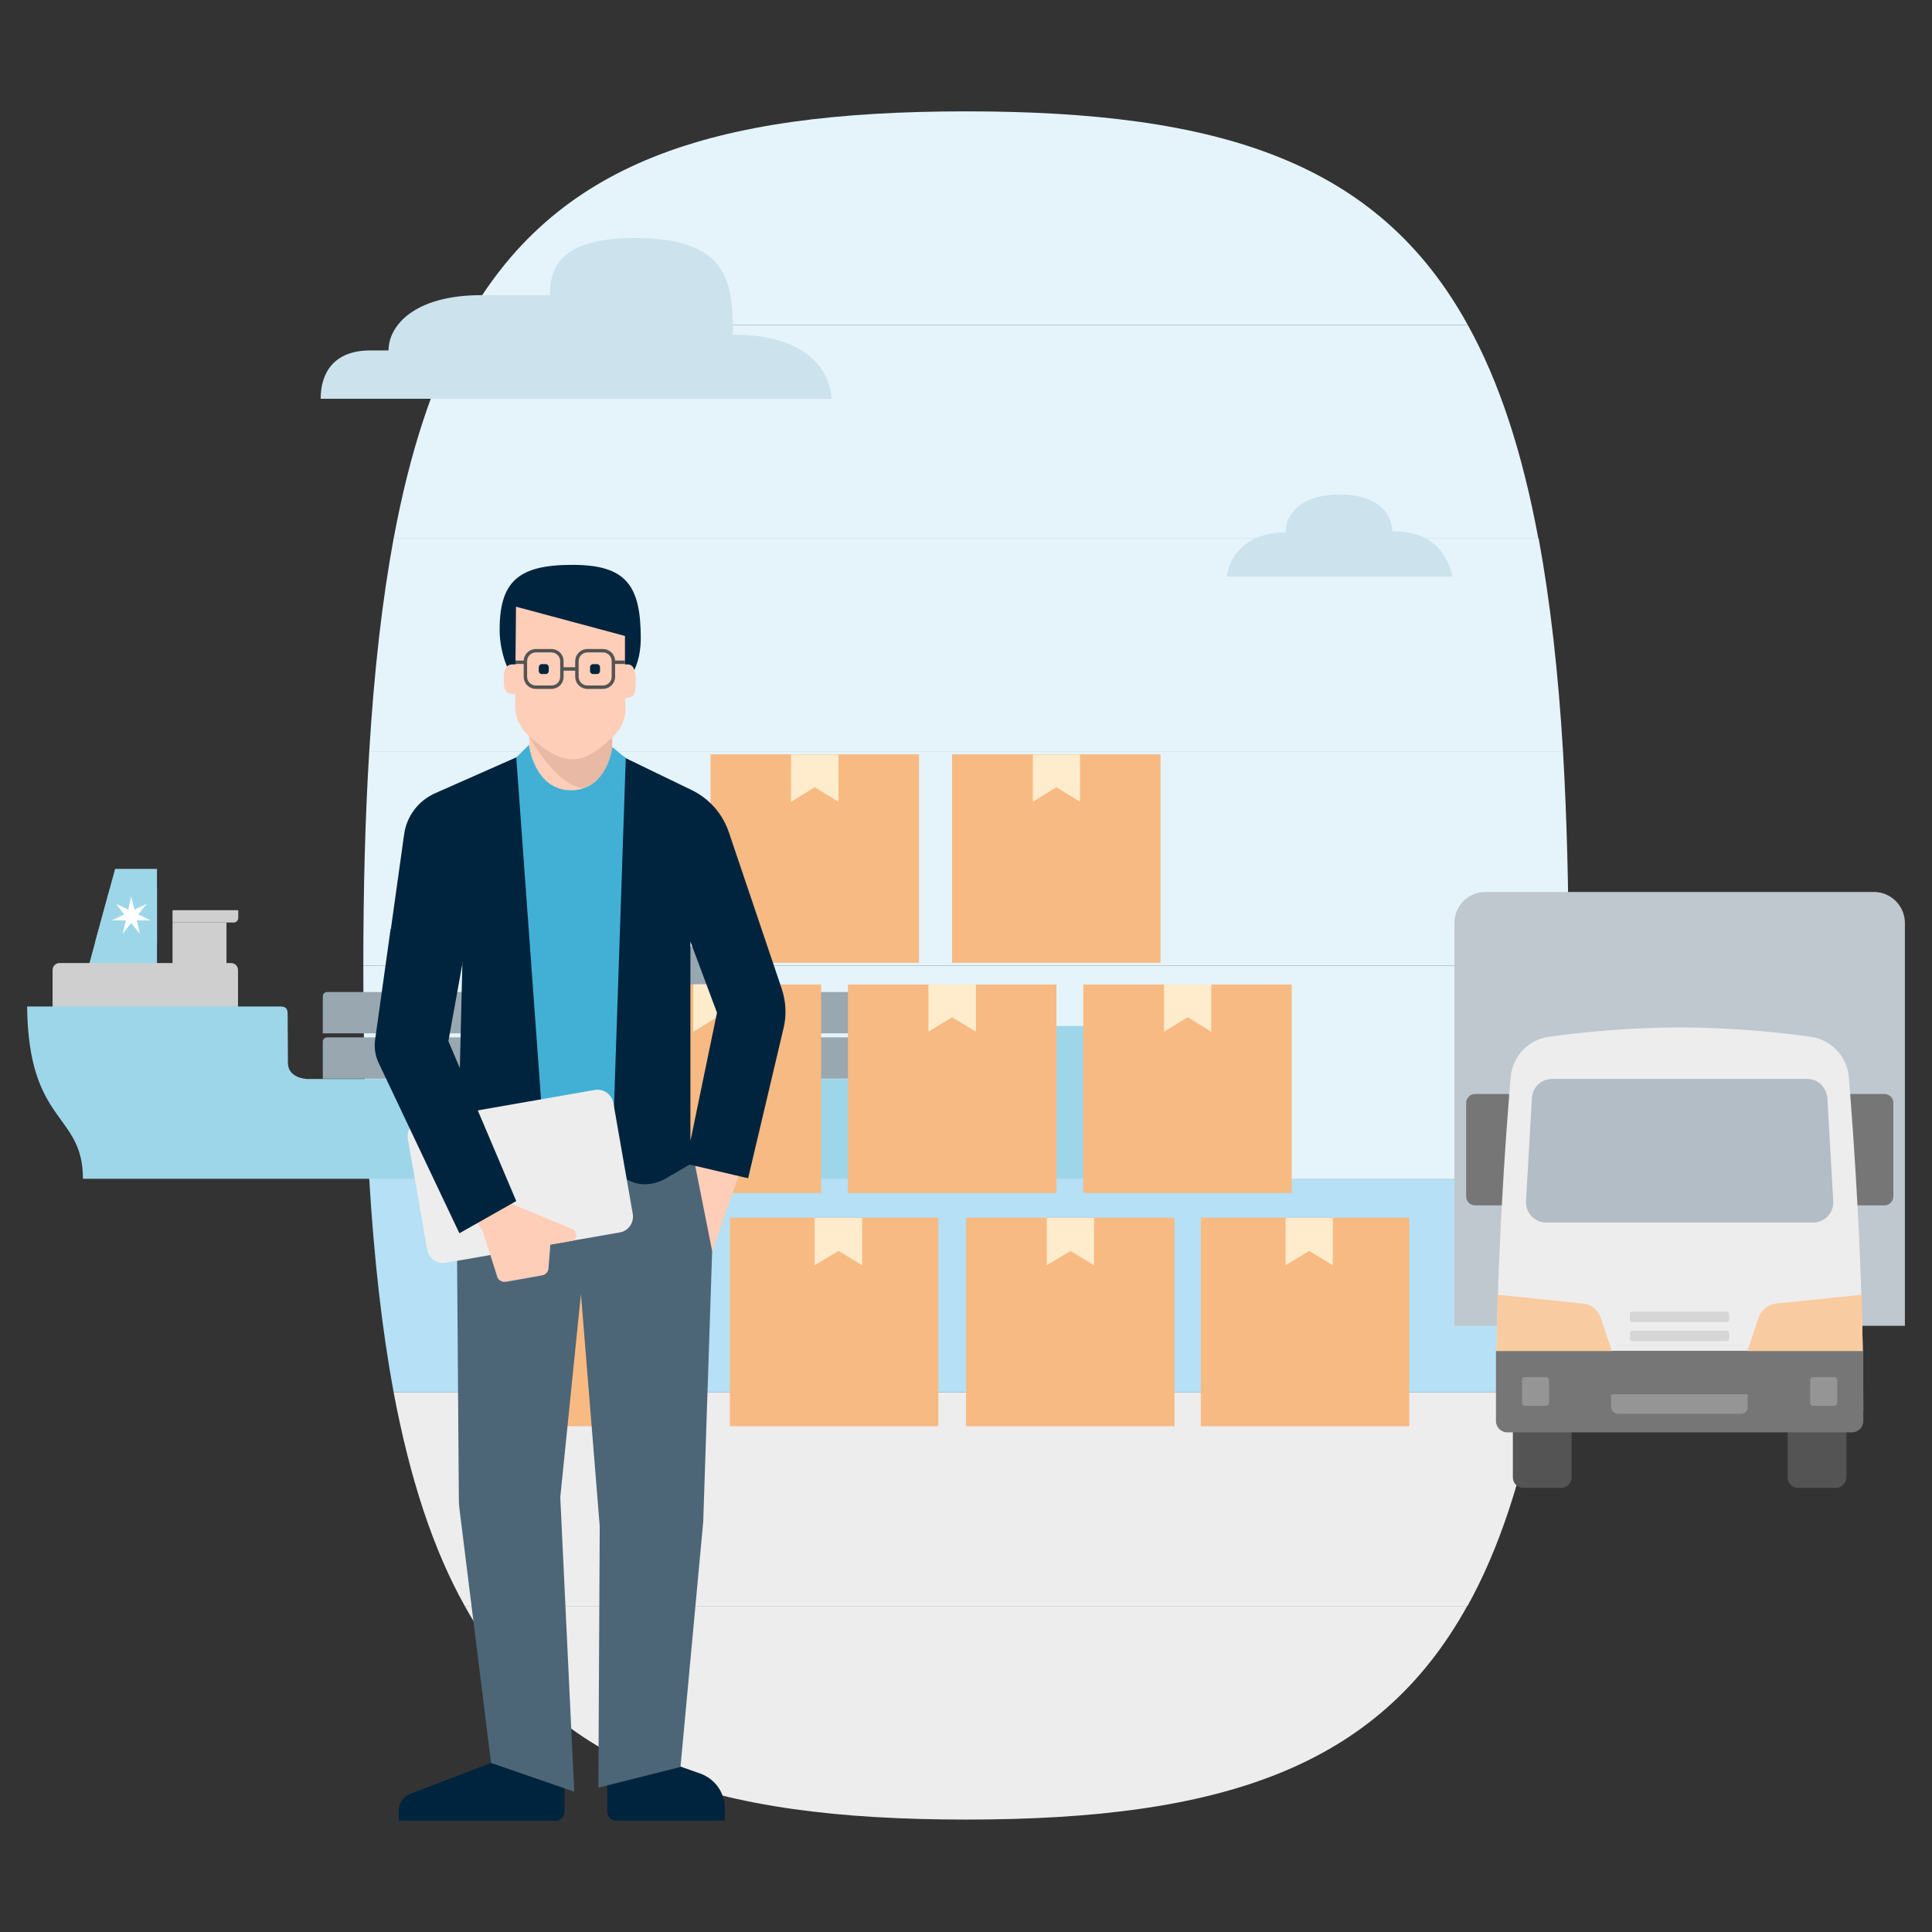 <?xml version="1.0" encoding="utf-8"?>
<!-- Generator: Adobe Illustrator 24.1.2, SVG Export Plug-In . SVG Version: 6.00 Build 0)  -->
<svg version="1.1" id="Layer_1" xmlns="http://www.w3.org/2000/svg" xmlns:xlink="http://www.w3.org/1999/xlink" x="0px" y="0px"
	 viewBox="0 0 720 720" style="enable-background:new 0 0 720 720;" xml:space="preserve">
<rect x="0" y="0" width="720" height="720" fill="#333333" stroke="none"/>
<style type="text/css">
	.st0{fill:#B5E0F5;}
	.st1{fill:#EDEDED;}
	.st2{fill:#E5F4FB;}
	.st3{fill:#9DD6E9;}
	.st4{fill:#99A7B1;}
	.st5{fill:#CFCFCF;}
	.st6{fill:#FFFFFF;}
	.st7{fill:#CCE3EE;}
	.st8{fill:#545454;}
	.st9{fill:#BFC8CE;}
	.st10{fill:#767676;}
	.st11{fill:#B2BDC5;}
	.st12{fill:#F9CBA1;}
	.st13{fill:#D6D6D6;}
	.st14{fill:#959595;}
	.st15{fill:#F7BA83;}
	.st16{fill:#FFECCC;}
	.st17{fill:#00243D;}
	.st18{fill:#FFCEB8;}
	.st19{fill:#E8BAA5;}
	.st20{fill:none;stroke:#545454;stroke-width:1.28;stroke-miterlimit:10;}
	.st21{fill:#4C6677;}
	.st22{fill:#141414;}
	.st23{fill:#42B0D5;}
</style>
<g>
	<path class="st0" d="M146.7,518.9h426.5c4.4-23.3,7.4-49.7,9.2-79.6H137.6C139.4,469.3,142.4,495.7,146.7,518.9z"/>
	<path class="st1" d="M360,678.1c94.6,0,153.3-19,186.8-79.6H173.2C206.7,659.1,265.4,678.1,360,678.1z"/>
	<path class="st1" d="M173.2,598.5h373.7c11.7-21.1,20.4-47.3,26.4-79.6H146.7C152.8,551.2,161.4,577.4,173.2,598.5z"/>
	<path class="st2" d="M137.6,439.4h444.8c1.5-24.2,2.2-50.6,2.2-79.6H135.4C135.4,388.7,136.1,415.2,137.6,439.4z"/>
	<path class="st2" d="M135.4,359.8h449.2c0-28.9-0.7-55.4-2.1-79.6H137.6C136.1,304.4,135.4,330.8,135.4,359.8z"/>
	<path class="st2" d="M146.7,200.6c-4.3,23.3-7.3,49.7-9.1,79.6h444.9c-1.8-29.9-4.8-56.3-9.1-79.6H146.7z"/>
	<path class="st2" d="M547,121.1H173c-11.7,21.1-20.3,47.3-26.3,79.6h426.6C567.3,168.4,558.7,142.2,547,121.1z"/>
	<path class="st2" d="M360,41.5c-94.7,0-153.5,18.8-187,79.6h374C513.5,60.3,454.7,41.5,360,41.5z"/>
</g>
<g>
	<polygon class="st3" points="58.5,360.9 58.5,323.8 42.9,323.8 32.8,360.9 	"/>
	<path class="st4" d="M175.6,385.1v-13.8c0-0.9,0.7-1.6,1.6-1.6h50.3c0.9,0,1.6,0.7,1.6,1.6v13.8H175.6z"/>
	<path class="st4" d="M175.6,368.1v-13.8c0-0.9,0.7-1.6,1.6-1.6h50.3c0.9,0,1.6,0.7,1.6,1.6v13.8H175.6z"/>
	<path class="st4" d="M175.6,351.1v-13.8c0-0.9,0.7-1.6,1.6-1.6h50.3c0.9,0,1.6,0.7,1.6,1.6v13.8H175.6z"/>
	<path class="st4" d="M120.3,402v-13.8c0-0.9,0.7-1.6,1.6-1.6h50.3c0.9,0,1.6,0.7,1.6,1.6V402H120.3z"/>
	<path class="st4" d="M120.3,385.1v-13.8c0-0.9,0.7-1.6,1.6-1.6h50.3c0.9,0,1.6,0.7,1.6,1.6v13.8H120.3z"/>
	<path class="st4" d="M175.6,402v-13.8c0-0.9,0.7-1.6,1.6-1.6h50.3c0.9,0,1.6,0.7,1.6,1.6V402H175.6z"/>
	<path class="st4" d="M231,385.1v-13.8c0-0.9,0.7-1.6,1.6-1.6h50.3c0.9,0,1.6,0.7,1.6,1.6v13.8H231z"/>
	<path class="st4" d="M286.3,385.1v-13.8c0-0.9,0.7-1.6,1.6-1.6h50.3c0.9,0,1.6,0.7,1.6,1.6v13.8H286.3z"/>
	<path class="st4" d="M231,368.1v-13.8c0-0.9,0.7-1.6,1.6-1.6h50.3c0.9,0,1.6,0.7,1.6,1.6v13.8H231z"/>
	<path class="st4" d="M231,402v-13.8c0-0.9,0.7-1.6,1.6-1.6h50.3c0.9,0,1.6,0.7,1.6,1.6V402H231z"/>
	<path class="st4" d="M286.3,402v-13.8c0-0.9,0.7-1.6,1.6-1.6h50.3c0.9,0,1.6,0.7,1.6,1.6V402H286.3z"/>
	<rect x="64.3" y="343.8" class="st5" width="20.1" height="17"/>
	<path class="st5" d="M19.6,377.3v-15.8c0-1.5,1.2-2.6,2.6-2.6h63.9c1.5,0,2.6,1.2,2.6,2.6v15.9H19.6V377.3z"/>
	<path class="st5" d="M64.3,339.2h24.5v2.9c0,0.9-0.8,1.7-1.7,1.7H64.3V339.2z"/>
	<polygon class="st3" points="35.4,351.3 58.5,351.3 58.5,331.3 40.9,331.3 	"/>
	<polygon class="st6" points="46.3,340.8 43.2,336.8 43.2,336.8 47.8,339 48.9,334 48.9,334 50.1,339 54.7,336.8 54.7,336.8 
		51.5,340.8 56.1,343 56.1,343 51,343 52.1,348 52.1,348 48.9,344 45.7,348 45.7,348 46.9,343 41.7,343 41.7,343 	"/>
	<path class="st3" d="M107.2,377.9c0,4.6,0.1,13.9,0.1,18.2c0,5.8,7.1,6,7.1,6h224c13.5,0,16.9-13,17.6-17.9
		c0.2-1.1,1.2-1.9,2.6-1.9l90.3,0.1l-35.4,35.1c9.3,3.7,14.3,11.6,14.3,21.8H30.9c0-24.8-20.3-19.9-20.8-64.2h94.5
		C106.7,375.1,107.2,376.2,107.2,377.9"/>
</g>
<g>
	<path class="st7" d="M309.9,148.6H119.5c0-9.3,4.6-18,18.5-18h6.8c0-9.3,9.7-20.6,34.5-20.6h25.6c0-12.3,6.2-21.3,31.9-21.3
		c35.3,0,36.3,17.2,36.3,36C310.4,124.7,309.9,148.6,309.9,148.6z"/>
</g>
<g>
	<path class="st7" d="M518.9,198c0-4.8-3.5-13.7-19.6-13.7s-20.2,8.6-20.2,14.1c-12.3,0-20.3,6.3-22,16.5h84.3
		C539.2,206.6,534.5,198,518.9,198z"/>
</g>
<g>
	<g>
		<path class="st8" d="M581.8,554.5h-14.1c-2.1,0-3.9-1.7-3.9-3.9v-21.3c0-2.1,1.7-3.9,3.9-3.9h14.1c2.1,0,3.9,1.7,3.9,3.9v21.3
			C585.6,552.8,583.9,554.5,581.8,554.5z"/>
		<path class="st8" d="M684.2,554.5h-14.1c-2.1,0-3.9-1.7-3.9-3.9v-21.3c0-2.1,1.7-3.9,3.9-3.9h14.1c2.1,0,3.9,1.7,3.9,3.9v21.3
			C688,552.8,686.3,554.5,684.2,554.5z"/>
	</g>
	<path class="st9" d="M709.9,494.1H542V344c0-6.4,5.2-11.6,11.6-11.6h144.7c6.4,0,11.6,5.2,11.6,11.6L709.9,494.1L709.9,494.1z"/>
	<g>
		<path class="st10" d="M561.6,449.2h-11.9c-1.8,0-3.3-1.5-3.3-3.3V411c0-1.8,1.5-3.3,3.3-3.3h11.9c1.8,0,3.3,1.5,3.3,3.3v34.9
			C564.9,447.7,563.4,449.2,561.6,449.2z"/>
		<path class="st10" d="M702.3,449.2h-11.9c-1.8,0-3.3-1.5-3.3-3.3V411c0-1.8,1.5-3.3,3.3-3.3h11.9c1.8,0,3.3,1.5,3.3,3.3v34.9
			C705.6,447.7,704.1,449.2,702.3,449.2z"/>
	</g>
	<path class="st1" d="M694.4,525.4H557.5c0-52.9,3.6-101.8,5.5-124.1c0.7-7.6,6.5-13.8,14.1-14.9c11.3-1.6,29.1-3.5,48.9-3.5
		c19.8,0,37.6,1.9,48.9,3.5c7.6,1.1,13.4,7.3,14.1,14.9C690.8,423.6,694.4,472.5,694.4,525.4z"/>
	<path class="st11" d="M675.7,455.6h-99.5c-4.3,0-7.7-3.6-7.5-7.9l2.2-38.5c0.2-4,3.5-7.1,7.5-7.1h95.1c4,0,7.2,3.1,7.5,7.1
		l2.2,38.5C683.4,452,680,455.6,675.7,455.6z"/>
	<path class="st10" d="M690.2,533.8H561.7c-2.3,0-4.2-1.9-4.2-4.2v-26.2h136.9v26.2C694.4,531.9,692.5,533.8,690.2,533.8z"/>
	<path class="st12" d="M558.1,482.5l31.9,3.3c3,0.3,5.5,2.3,6.5,5.2l4.2,12.5h-43L558.1,482.5z"/>
	<path class="st12" d="M693.8,482.5l-31.9,3.3c-3,0.3-5.5,2.3-6.5,5.2l-4.2,12.5h43L693.8,482.5z"/>
	<path class="st13" d="M644.4,496.9v2c0,0.5-0.4,0.9-0.9,0.9h-35.2c-0.5,0-0.9-0.4-0.9-0.9v-2.1c0-0.5,0.4-0.9,0.9-0.9h35.2
		C644,496,644.4,496.4,644.4,496.9z"/>
	<path class="st13" d="M644.4,489.8v2c0,0.5-0.4,0.9-0.9,0.9h-35.2c-0.5,0-0.9-0.4-0.9-0.9v-2.1c0-0.5,0.4-0.9,0.9-0.9h35.2
		C644,488.9,644.4,489.3,644.4,489.8z"/>
	<path class="st14" d="M577.3,522.7c0,0.7-0.5,1.2-1.2,1.2h-7.7c-0.7,0-1.2-0.5-1.2-1.2v-8.3c0-0.7,0.5-1.2,1.2-1.2h7.7
		c0.7,0,1.2,0.5,1.2,1.2V522.7z"/>
	<path class="st14" d="M684.7,522.7c0,0.7-0.5,1.2-1.2,1.2h-7.7c-0.7,0-1.2-0.5-1.2-1.2v-8.3c0-0.7,0.5-1.2,1.2-1.2h7.7
		c0.7,0,1.2,0.5,1.2,1.2V522.7z"/>
	<path class="st14" d="M648.8,526.9H603c-1.4,0-2.6-1.2-2.6-2.6v-4.7h50.9v4.7C651.4,525.8,650.2,526.9,648.8,526.9z"/>
</g>
<g>
	<rect x="403.7" y="366.9" class="st15" width="77.7" height="77.7"/>
	<polygon class="st16" points="433.8,384.5 442.6,379.1 451.4,384.5 451.4,366.8 433.8,366.8 	"/>
	<g>
		<rect x="360" y="453.8" class="st15" width="77.7" height="77.7"/>
		<rect x="447.5" y="453.8" class="st15" width="77.7" height="77.7"/>
		<polygon class="st16" points="390.1,471.5 398.9,466.2 407.7,471.5 407.7,453.9 390.1,453.9 		"/>
		<polygon class="st16" points="479.1,471.5 487.9,466.2 496.7,471.5 496.7,453.9 479.1,453.9 		"/>
	</g>
</g>
<g>
	<g>
		<rect x="228.3" y="366.9" class="st15" width="77.7" height="77.7"/>
		<polygon class="st16" points="258.4,384.5 267.2,379.1 276,384.5 276,366.8 258.4,366.8 		"/>
	</g>
	<g>
		<rect x="316" y="366.9" class="st15" width="77.7" height="77.7"/>
		<polygon class="st16" points="346,384.5 354.8,379.1 363.7,384.5 363.7,366.8 346,366.8 		"/>
	</g>
	<g>
		<rect x="354.8" y="281.1" class="st15" width="77.7" height="77.7"/>
		<polygon class="st16" points="384.9,298.8 393.7,293.4 402.5,298.8 402.5,281.2 384.9,281.2 		"/>
	</g>
	<g>
		<rect x="264.8" y="281.1" class="st15" width="77.7" height="77.7"/>
		<polygon class="st16" points="294.8,298.8 303.6,293.4 312.5,298.8 312.5,281.2 294.8,281.2 		"/>
	</g>
	<g>
		<rect x="184.7" y="453.8" class="st15" width="77.7" height="77.7"/>
		<rect x="272" y="453.8" class="st15" width="77.7" height="77.7"/>
		<polygon class="st16" points="214.6,471.5 223.5,466.2 232.3,471.5 232.3,453.9 214.6,453.9 		"/>
		<polygon class="st16" points="303.6,471.5 312.5,466.2 321.3,471.5 321.3,453.9 303.6,453.9 		"/>
	</g>
</g>
<g>
	<g>
		<path class="st17" d="M186.2,234.7c0-18.1,7.1-24.2,27.1-24.2c20,0,25.5,7.6,25.5,27.4c0,13-7,18-7,18c-0.1-2.6-0.7-15.5-0.7-15.5
			l-36.4-7.6c0,0-0.4,22.2-1.5,21.5C189.7,252.2,186.2,243.4,186.2,234.7"/>
		<path class="st18" d="M192.3,226.1l-0.2,21.5h-1.2c-1.8,0-3.2,1.4-3.2,5.2c0,5.3,1.1,5.8,4.3,5.8v4.5c0,7.5,5.2,11.2,5.2,11.2
			v17.5l15.5,10.1l15.5-2.9v-24.1c0,0,4.9-4.3,4.9-10.5c0-1.6-0.1-2.3-0.1-4.3c3.6,0,3.9-1.8,3.9-6.8c0-5-1.8-5.7-2.9-5.7h-1.1V237
			L192.3,226.1z"/>
		<path class="st17" d="M203.4,251.2h-1.5c-0.6,0-1.1-0.5-1.1-1.1v-1.5c0-0.6,0.5-1.1,1.1-1.1h1.5c0.6,0,1.1,0.5,1.1,1.1v1.5
			C204.5,250.7,204,251.2,203.4,251.2"/>
		<path class="st17" d="M222.5,251.2H221c-0.6,0-1.1-0.5-1.1-1.1v-1.5c0-0.6,0.5-1.1,1.1-1.1h1.5c0.6,0,1.1,0.5,1.1,1.1v1.5
			C223.6,250.7,223.1,251.2,222.5,251.2"/>
		<path class="st19" d="M228.1,274.8v19.7c0,0-9.5-1-9.5-0.6c-11.1,0-21.5-19.6-21.5-19.6C209.3,285,216.1,286.5,228.1,274.8"/>
		<path class="st20" d="M205.5,256.1h-5.8c-2.1,0-3.9-1.7-3.9-3.9v-5.8c0-2.1,1.7-3.9,3.9-3.9h5.8c2.1,0,3.9,1.7,3.9,3.9v5.8
			C209.4,254.4,207.7,256.1,205.5,256.1z"/>
		<path class="st20" d="M224.7,256.1h-5.8c-2.1,0-3.9-1.7-3.9-3.9v-5.8c0-2.1,1.7-3.9,3.9-3.9h5.8c2.1,0,3.9,1.7,3.9,3.9v5.8
			C228.6,254.4,226.8,256.1,224.7,256.1z"/>
		<line class="st20" x1="195.8" y1="246.8" x2="192.1" y2="246.8"/>
		<line class="st20" x1="232.9" y1="246.8" x2="228.6" y2="246.8"/>
		<line class="st20" x1="214.5" y1="249.3" x2="209.9" y2="249.3"/>
	</g>
	<polygon class="st18" points="263.4,472.1 276,436.2 258.5,430.2 245.9,466.1 	"/>
	<path class="st17" d="M210.4,662.5v12.6c0,1.9-1.5,3.4-3.4,3.4h-58.4v-3.7c0-2.8,1.7-5.3,4.3-6.3l36.7-14L210.4,662.5z"/>
	<path class="st17" d="M270.1,673.8v4.7h-40.4c-1.9,0-3.4-1.5-3.4-3.4v-14.5l16.1-6.2l18.7,6.6C266.5,663,270.1,668.1,270.1,673.8z"
		/>
	<path class="st21" d="M170.1,424H257l8.4,42.2l-3.3,100.1c0,0.5,0,1.1-0.1,1.6l-8.4,90.6l-30.6,7.7l0.5-97.4l-7-86.6l-7.7,75.8
		l5.2,109.7L183,657l-11.8-94.9c-0.1-1-0.2-2.1-0.2-3.1l-0.9-123.3"/>
	<path class="st22" d="M184.8,654.6"/>
	<path class="st17" d="M228.3,430.7c0,7,8.6,14.1,19.3,8.8l9.4-5.5l21.8,5.1l13.2-55.9c1.2-4.9,0.9-10-0.7-14.8l-19.7-58.3
		c-2.3-6.8-7.2-12.4-13.7-15.6l-24.6-11.9l-4.7-3.3l0.6,8.9L213,309.5l-15.4-17.2l-1.2-12.7l-3.9,2.6l-30.3,13.4
		c-6.3,2.8-10.7,8.6-11.6,15.4l-4.9,35l26.8,5.1l-2.2,92.1l11.7,0.2c7,0,10.5-3.2,10.5-10.5l0.2-8.5h35.7 M257.3,425.2v-74.3
		l9.9,26.5L257.3,425.2z"/>
	<g>
		<path class="st23" d="M202.7,424.6l25.5,6.1l5-148.1l-5-4.2c0,0-1.7,16.1-15.4,16.1s-15.7-16.9-15.7-16.9l-4.7,4.7L202.7,424.6z"
			/>
	</g>
	<path class="st1" d="M230.9,459.3l-64.7,11.3c-3.3,0.6-6.4-1.6-7-4.9l-7.2-41.2c-0.6-3.3,1.6-6.4,4.9-7l64.7-11.3
		c3.3-0.6,6.4,1.6,7,4.9l7.2,41.2C236.4,455.6,234.2,458.8,230.9,459.3z"/>
	<path class="st18" d="M177.7,455.3l8-8.7l27.8,11.5c0.5,0.2,0.9,0.7,1,1.3l0.2,1c0.2,0.9-0.5,1.8-1.4,2l-8.2,1.4l-0.7,8.9
		c-0.1,1.3-1.1,2.4-2.4,2.6l-13.5,2.4c-1.4,0.2-2.8-0.6-3.2-1.9l-5.3-16.7L177.7,455.3z"/>
	<path class="st17" d="M145.6,346l-5.8,41.4c-0.4,3,0,6,1.3,8.7l30.1,63.5l21.2-12L167.1,388l7.6-42H145.6z"/>
</g>
</svg>
